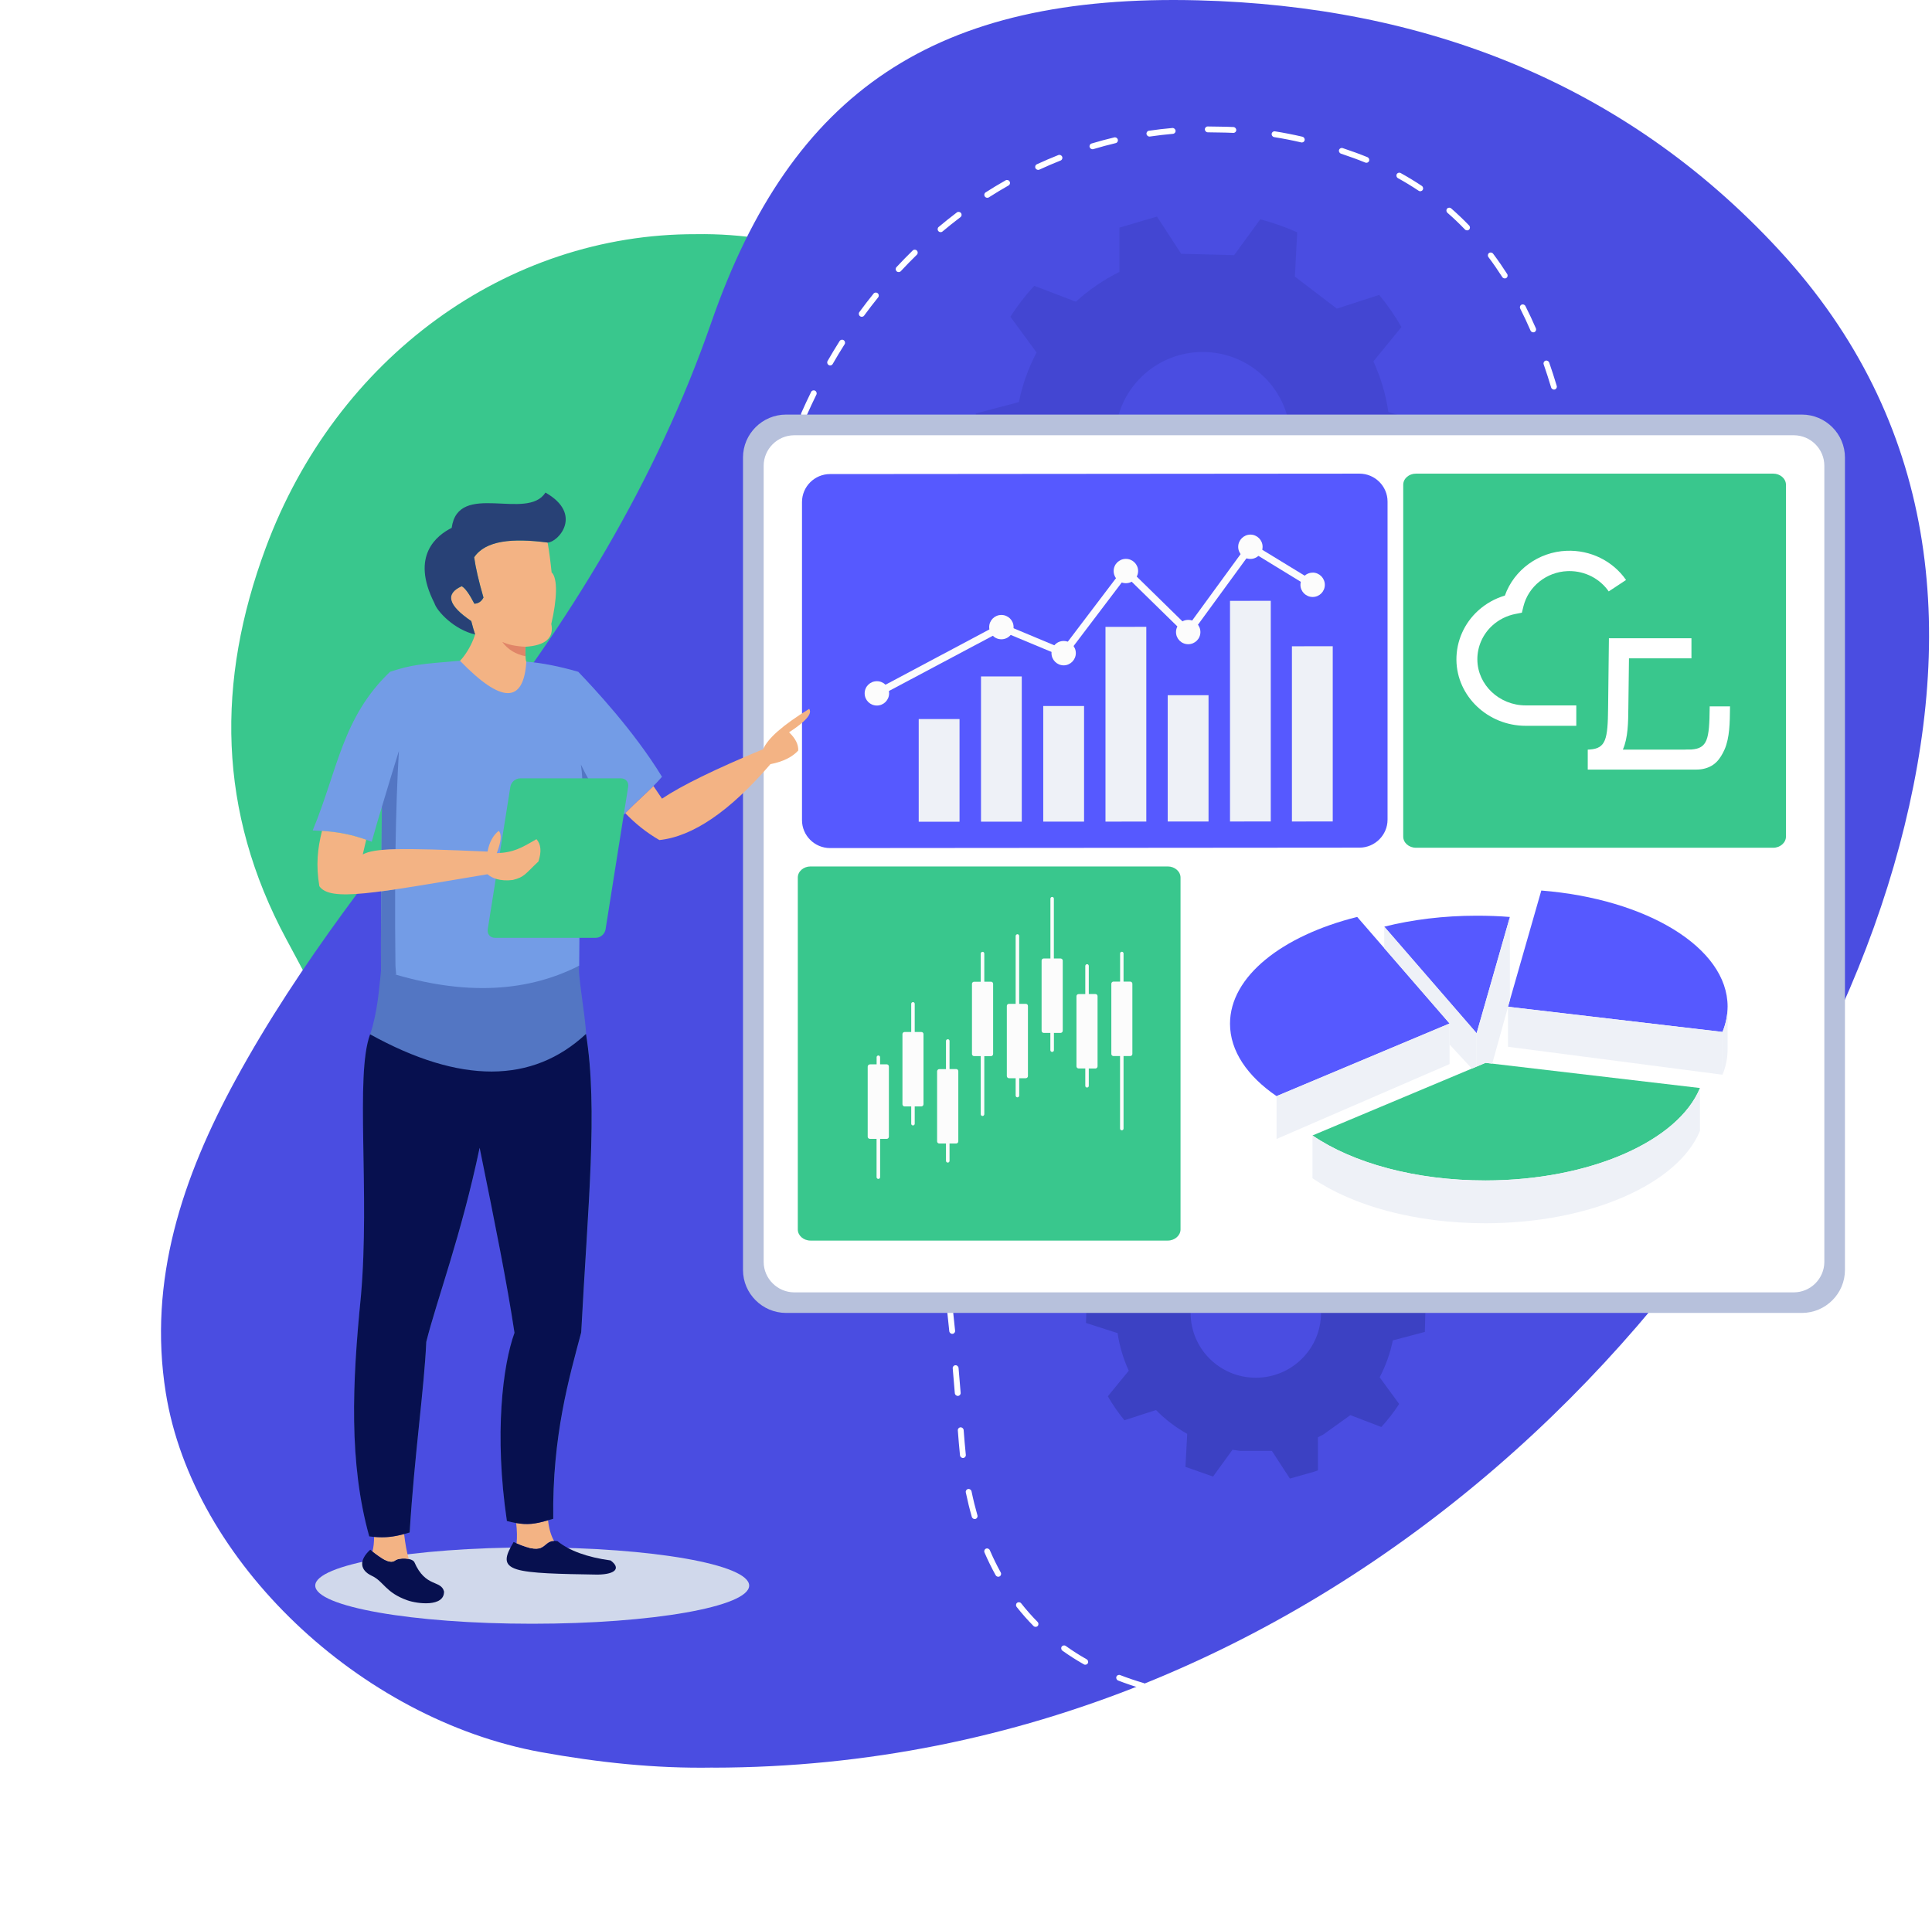 <svg xmlns="http://www.w3.org/2000/svg" width="330" height="328" viewBox="0 0 330 328" fill="none"><g filter="url(#filter0_f_13_249)"><path d="M118.896 40.009C86.517 39.913 57.418 61.146 45.375 93.637C36.932 116.416 37.143 138.596 48.928 160.499C58.944 179.11 68.702 197.969 71.962 219.115C73.458 228.817 74.237 238.634 75.088 248.416C77.094 271.539 90.545 284.934 114.12 287.479C128.52 289.031 142.42 287.071 155.85 282.172C173.989 275.555 191.009 266.741 206.471 255.301C231.403 236.855 237.082 220.33 229.18 190.646C225.369 176.318 219.102 163.139 210.164 151.165C205.445 144.845 200.829 138.45 196.172 132.09C186.161 118.412 181.695 102.617 177.795 86.566C172.947 66.624 163.365 50.31 141.909 43.527C134.425 41.173 126.777 39.878 118.896 40.009Z" fill="#39C78D"></path></g><path d="M121.807 301.98C111.924 302.161 102.155 301.103 92.446 299.348C61.533 293.757 32.92 266.73 28.32 237.962C25.237 218.689 31.202 201.044 40.289 184.39C51.175 164.427 65.351 146.722 79.38 128.976C97.187 106.462 112.071 82.234 121.5 55.08C135.207 15.591 159.788 -1.09 204.649 0.055C243.018 1.033 277.334 13.997 303.84 42.678C331.029 72.089 334.258 107.735 324.422 144.545C304.823 217.885 227.759 301.886 121.807 301.993V301.98Z" fill="#4A4DE1"></path><path fill-rule="evenodd" clip-rule="evenodd" d="M214.498 235.375C208.347 235.375 203.364 230.417 203.364 224.303C203.364 218.189 208.347 213.231 214.498 213.231C220.648 213.231 225.64 218.185 225.64 224.303C225.64 230.421 220.648 235.375 214.498 235.375ZM197.447 240.893C199.018 242.487 200.809 243.862 202.785 244.968L202.485 250.602L207.193 252.259L210.514 247.686L211.806 247.868H217.244L220.323 252.602L224.536 251.409L224.678 251.356L225.115 251.194L225.107 245.557L226.049 245.068L230.653 241.767L231.157 241.957L235.941 243.792C237.066 242.57 238.087 241.257 238.987 239.857L235.654 235.305C236.679 233.35 237.45 231.229 237.904 228.996L243.375 227.551L243.5 222.588L238.112 220.853C237.783 218.591 237.129 216.441 236.208 214.428L239.775 210.058C238.954 208.617 238.004 207.242 236.945 205.966L231.557 207.714L226.22 203.638L226.52 198.009C225.02 197.33 223.449 196.775 221.811 196.352L218.49 200.913L211.76 200.739L208.677 196L203.893 197.408V203.046C201.872 204.048 200.009 205.328 198.355 206.832L196.938 206.289L193.063 204.81C191.938 206.028 190.925 207.345 190.025 208.741L193.359 213.293C192.334 215.244 191.563 217.365 191.109 219.602L185.633 221.056L185.5 226.022L190.896 227.758C191.225 230.011 191.88 232.165 192.801 234.178L189.225 238.548C190.054 239.994 191.005 241.361 192.063 242.641L197.451 240.893H197.447Z" fill="#07104F" fill-opacity="0.2"></path><path fill-rule="evenodd" clip-rule="evenodd" d="M228.267 210.675C228.129 210.675 227.992 210.622 227.875 210.52C226.024 208.759 223.886 207.424 221.514 206.55C221.224 206.443 221.066 206.113 221.171 205.814C221.276 205.516 221.603 205.361 221.901 205.467C224.418 206.394 226.693 207.812 228.65 209.682C228.876 209.895 228.884 210.262 228.674 210.491C228.561 210.614 228.416 210.671 228.258 210.671L228.267 210.675Z" fill="white"></path><path fill-rule="evenodd" clip-rule="evenodd" d="M205.435 89.869C197.177 89.869 190.486 83.212 190.486 75.003C190.486 66.794 197.177 60.136 205.435 60.136C213.694 60.136 220.396 66.788 220.396 75.003C220.396 83.217 213.694 89.869 205.435 89.869ZM182.541 97.277C184.65 99.418 187.056 101.265 189.708 102.75L189.305 110.314L195.627 112.538L200.087 106.398L201.821 106.643H209.123L213.257 113L218.914 111.398L219.104 111.326L219.691 111.109L219.68 103.54L220.945 102.883L227.127 98.451L227.804 98.707L234.227 101.17C235.738 99.53 237.109 97.767 238.317 95.887L233.841 89.775C235.218 87.149 236.253 84.302 236.862 81.304L244.209 79.363L244.377 72.7L237.142 70.37C236.7 67.333 235.822 64.447 234.585 61.744L239.375 55.876C238.272 53.941 236.997 52.094 235.576 50.381L228.341 52.728L221.174 47.256L221.577 39.697C219.563 38.785 217.453 38.04 215.255 37.473L210.795 43.596L201.76 43.362L197.619 37L191.196 38.891V46.46C188.483 47.806 185.982 49.525 183.761 51.544L181.858 50.815L176.655 48.83C175.144 50.465 173.785 52.233 172.576 54.108L177.052 60.22C175.676 62.839 174.641 65.687 174.031 68.69L166.679 70.642L166.5 77.311L173.746 79.641C174.188 82.667 175.066 85.559 176.302 88.262L171.502 94.129C172.615 96.07 173.891 97.906 175.312 99.624L182.546 97.277H182.541Z" fill="#07104F" fill-opacity="0.1"></path><path d="M321.735 205.759C321.848 207.097 321.926 208.406 321.966 209.689C321.975 209.965 322.206 210.188 322.482 210.187C322.758 210.186 322.975 209.96 322.966 209.684C322.925 208.383 322.847 207.055 322.732 205.701C322.708 205.425 322.466 205.215 322.191 205.231C321.916 205.247 321.712 205.483 321.735 205.759ZM321.489 219.478C321.451 219.75 321.642 220.008 321.916 220.053C322.189 220.098 322.441 219.914 322.479 219.641C322.659 218.345 322.793 217.023 322.879 215.675C322.897 215.4 322.687 215.157 322.412 215.132C322.136 215.108 321.899 215.31 321.881 215.585C321.797 216.91 321.666 218.207 321.489 219.478ZM320.371 195.966C320.62 197.292 320.841 198.592 321.033 199.866C321.075 200.14 321.329 200.334 321.602 200.3C321.875 200.266 322.063 200.016 322.022 199.742C321.828 198.455 321.604 197.143 321.353 195.806C321.302 195.534 321.041 195.349 320.77 195.392C320.499 195.437 320.32 195.693 320.371 195.966ZM319.155 228.917C319.061 229.174 319.195 229.463 319.455 229.564C319.714 229.666 320.001 229.54 320.095 229.283C320.55 228.041 320.95 226.779 321.296 225.493C321.367 225.229 321.209 224.951 320.942 224.873C320.676 224.794 320.402 224.945 320.33 225.21C319.992 226.467 319.6 227.702 319.155 228.917ZM318.216 186.365C318.374 186.974 318.527 187.585 318.678 188.197C318.838 188.851 318.994 189.498 319.143 190.14C319.206 190.411 319.475 190.585 319.744 190.529C320.012 190.473 320.179 190.209 320.116 189.939C319.966 189.292 319.81 188.641 319.648 187.983C319.497 187.366 319.341 186.751 319.182 186.138C319.112 185.87 318.84 185.703 318.573 185.766C318.306 185.828 318.146 186.096 318.216 186.365ZM314.862 237.593C314.717 237.824 314.789 238.134 315.024 238.286C315.258 238.438 315.566 238.374 315.712 238.143C316.424 237.015 317.083 235.873 317.688 234.717C317.814 234.475 317.718 234.171 317.473 234.038C317.228 233.905 316.926 233.993 316.799 234.235C316.207 235.368 315.562 236.486 314.862 237.593ZM315.85 176.683C315.589 176.764 315.448 177.045 315.536 177.309C315.934 178.502 316.316 179.703 316.682 180.911C316.763 181.177 317.043 181.333 317.307 181.259C317.571 181.185 317.719 180.91 317.638 180.644C317.269 179.427 316.885 178.217 316.484 177.015C316.396 176.751 316.112 176.602 315.85 176.683ZM312.497 167.801C312.243 167.901 312.123 168.191 312.23 168.448C312.712 169.613 313.179 170.785 313.629 171.965C313.728 172.225 314.016 172.361 314.274 172.269C314.531 172.177 314.66 171.891 314.561 171.63C314.108 170.441 313.638 169.26 313.151 168.086C313.044 167.829 312.752 167.701 312.497 167.801ZM308.986 245.291C308.804 245.494 308.824 245.811 309.032 245.999C309.239 246.186 309.555 246.174 309.737 245.971C310.632 244.976 311.479 243.974 312.279 242.966C312.449 242.752 312.409 242.437 312.192 242.261C311.974 242.086 311.659 242.117 311.49 242.331C310.702 243.323 309.868 244.309 308.986 245.291ZM308.508 159.171C308.262 159.29 308.165 159.588 308.29 159.837C308.857 160.966 309.408 162.104 309.941 163.248C310.059 163.501 310.358 163.616 310.607 163.504C310.857 163.393 310.963 163.098 310.845 162.845C310.307 161.691 309.753 160.545 309.181 159.407C309.056 159.158 308.754 159.052 308.508 159.171ZM303.892 150.847C303.656 150.984 303.581 151.29 303.725 151.53C304.375 152.617 305.008 153.711 305.625 154.813C305.761 155.057 306.066 155.15 306.306 155.02C306.546 154.89 306.63 154.587 306.494 154.343C305.873 153.232 305.234 152.129 304.579 151.033C304.436 150.793 304.128 150.71 303.892 150.847ZM302.055 252.098C301.85 252.278 301.834 252.593 302.019 252.803C302.205 253.012 302.521 253.037 302.725 252.857C303.73 251.973 304.696 251.088 305.623 250.203C305.819 250.014 305.823 249.698 305.629 249.496C305.436 249.294 305.119 249.283 304.922 249.471C304.006 250.347 303.05 251.222 302.055 252.098ZM298.344 142.348C298.117 142.498 298.06 142.808 298.216 143.039C298.689 143.738 299.163 144.436 299.637 145.133C299.994 145.657 300.347 146.182 300.695 146.71C300.849 146.943 301.16 147.013 301.389 146.865C301.618 146.717 301.678 146.408 301.524 146.174C301.174 145.643 300.819 145.113 300.459 144.586L300.459 144.585C299.985 143.888 299.511 143.192 299.039 142.494C298.882 142.263 298.571 142.197 298.344 142.348ZM294.489 258.212C294.271 258.376 294.233 258.688 294.402 258.91C294.572 259.133 294.885 259.181 295.103 259.017C295.619 258.628 296.135 258.236 296.648 257.841C297.175 257.436 297.693 257.03 298.202 256.626C298.416 256.457 298.447 256.143 298.273 255.925C298.098 255.706 297.782 255.666 297.569 255.836C297.063 256.237 296.548 256.639 296.025 257.042C295.515 257.435 295.003 257.825 294.489 258.212ZM291.31 131.841C291.082 131.99 291.022 132.299 291.177 132.532C292.111 133.935 293.046 135.338 293.983 136.74C294.138 136.972 294.449 137.04 294.677 136.891C294.905 136.742 294.964 136.432 294.809 136.2C293.873 134.799 292.938 133.396 292.004 131.993C291.85 131.76 291.539 131.692 291.31 131.841ZM286.622 263.807C286.395 263.959 286.34 264.269 286.498 264.5C286.656 264.73 286.967 264.794 287.194 264.642C288.267 263.922 289.333 263.188 290.394 262.442C290.617 262.286 290.666 261.974 290.503 261.747C290.34 261.52 290.028 261.462 289.805 261.619C288.75 262.36 287.689 263.09 286.622 263.807ZM284.545 121.618C284.313 121.762 284.246 122.069 284.395 122.305C284.778 122.911 285.17 123.514 285.57 124.114C286.038 124.814 286.506 125.516 286.974 126.217C287.129 126.45 287.44 126.518 287.668 126.369C287.896 126.22 287.956 125.91 287.801 125.677C287.333 124.975 286.865 124.274 286.397 123.573C286.002 122.981 285.615 122.385 285.236 121.786C285.087 121.55 284.777 121.475 284.545 121.618ZM278.461 268.975C278.227 269.115 278.156 269.421 278.301 269.659C278.447 269.897 278.756 269.977 278.99 269.838C280.101 269.174 281.206 268.499 282.305 267.812C282.536 267.667 282.601 267.358 282.45 267.123C282.299 266.888 281.99 266.815 281.759 266.959C280.666 267.643 279.567 268.315 278.461 268.975ZM279.426 112.221C279.178 112.336 279.075 112.633 279.195 112.884C279.815 114.174 280.464 115.454 281.143 116.721C281.275 116.967 281.579 117.065 281.821 116.939C282.064 116.814 282.153 116.513 282.022 116.267C281.35 115.013 280.708 113.747 280.095 112.47C279.974 112.218 279.674 112.107 279.426 112.221ZM275.323 102.357C275.064 102.447 274.933 102.731 275.029 102.993C275.524 104.334 276.041 105.668 276.583 106.992C276.689 107.25 276.98 107.379 277.235 107.28C277.49 107.181 277.612 106.892 277.507 106.634C276.97 105.321 276.456 103.999 275.965 102.668C275.869 102.407 275.581 102.268 275.323 102.357ZM270.036 273.712C269.794 273.84 269.707 274.142 269.841 274.387C269.975 274.632 270.28 274.727 270.521 274.599C271.666 273.994 272.805 273.376 273.939 272.747C274.177 272.614 274.258 272.311 274.119 272.068C273.98 271.826 273.674 271.737 273.436 271.869C272.308 272.495 271.175 273.11 270.036 273.712ZM271.696 92.819C272.096 94.189 272.511 95.555 272.944 96.913C273.028 97.178 273.311 97.329 273.573 97.252C273.836 97.174 273.98 96.897 273.896 96.632C273.465 95.282 273.053 93.925 272.656 92.562C272.578 92.296 272.3 92.137 272.035 92.208C271.77 92.279 271.619 92.552 271.696 92.819ZM268.957 82.497C269.294 83.881 269.64 85.261 269.998 86.637C270.067 86.906 270.341 87.073 270.608 87.011C270.875 86.948 271.035 86.679 270.965 86.41C270.609 85.039 270.264 83.663 269.928 82.284C269.862 82.014 269.592 81.843 269.324 81.901C269.056 81.96 268.891 82.227 268.957 82.497ZM266.555 72.176C266.716 72.843 266.873 73.514 267.024 74.189C267.18 74.882 267.336 75.575 267.494 76.268C267.555 76.538 267.824 76.714 268.093 76.659C268.362 76.605 268.53 76.341 268.469 76.071C268.311 75.38 268.155 74.687 267.999 73.995C267.847 73.315 267.689 72.638 267.527 71.966C267.462 71.696 267.192 71.523 266.923 71.582C266.655 71.639 266.49 71.906 266.555 72.176ZM263.978 61.622C263.718 61.707 263.581 61.988 263.673 62.251C264.121 63.542 264.543 64.855 264.943 66.187C265.023 66.453 265.302 66.61 265.567 66.537C265.83 66.465 265.98 66.19 265.9 65.923C265.497 64.578 265.069 63.251 264.616 61.945C264.524 61.682 264.239 61.538 263.978 61.622ZM261.373 278.017C261.125 278.132 261.023 278.429 261.145 278.68C261.267 278.931 261.567 279.041 261.814 278.926C262.989 278.378 264.159 277.818 265.323 277.247C265.569 277.127 265.665 276.827 265.538 276.579C265.411 276.33 265.11 276.226 264.865 276.346C263.706 276.914 262.542 277.471 261.373 278.017ZM259.882 52.055C259.637 52.175 259.54 52.473 259.666 52.722C260.284 53.943 260.869 55.193 261.423 56.468C261.535 56.724 261.829 56.846 262.081 56.742C262.334 56.637 262.449 56.346 262.338 56.09C261.776 54.797 261.183 53.529 260.556 52.289C260.43 52.04 260.128 51.935 259.882 52.055ZM254.333 43.231C254.114 43.394 254.073 43.706 254.24 43.93C255.066 45.029 255.851 46.163 256.597 47.33C256.748 47.565 257.057 47.639 257.288 47.495C257.519 47.35 257.585 47.043 257.435 46.807C256.675 45.62 255.876 44.464 255.034 43.343C254.866 43.119 254.552 43.069 254.333 43.231ZM252.5 281.893C252.247 281.997 252.131 282.289 252.241 282.545C252.351 282.801 252.646 282.924 252.899 282.821C254.101 282.33 255.298 281.828 256.489 281.314C256.74 281.206 256.85 280.912 256.735 280.658C256.62 280.404 256.324 280.286 256.073 280.394C254.887 280.905 253.696 281.405 252.5 281.893ZM247.174 35.646C246.995 35.852 247.022 36.169 247.232 36.353C248.276 37.265 249.272 38.216 250.224 39.205C250.418 39.406 250.735 39.416 250.931 39.228C251.127 39.039 251.129 38.722 250.935 38.521C249.963 37.511 248.944 36.539 247.877 35.607C247.667 35.423 247.352 35.44 247.174 35.646ZM243.28 285.396C243.022 285.484 242.889 285.768 242.984 286.029C243.079 286.291 243.367 286.432 243.626 286.343C244.297 286.114 244.967 285.877 245.635 285.632C246.245 285.409 246.854 285.183 247.462 284.954C247.717 284.858 247.841 284.57 247.738 284.311C247.635 284.053 247.344 283.921 247.088 284.018C246.483 284.245 245.877 284.47 245.27 284.692C244.608 284.934 243.945 285.169 243.28 285.396ZM238.574 29.759C238.446 30 238.54 30.305 238.784 30.44C240.007 31.116 241.183 31.833 242.312 32.587C242.544 32.742 242.854 32.682 243.003 32.454C243.152 32.225 243.084 31.913 242.852 31.758C241.698 30.988 240.498 30.257 239.25 29.567C239.005 29.432 238.703 29.518 238.574 29.759ZM232.746 288.823C232.811 289.093 233.081 289.265 233.349 289.207C234.739 288.907 236.124 288.573 237.503 288.205C237.768 288.134 237.919 287.861 237.842 287.594C237.764 287.327 237.487 287.167 237.222 287.237C235.857 287.601 234.488 287.932 233.114 288.229C232.846 288.287 232.681 288.553 232.746 288.823ZM228.719 25.617C228.638 25.879 228.787 26.163 229.051 26.251C229.795 26.499 230.538 26.758 231.279 27.029L232.248 27.395C232.569 27.519 232.886 27.645 233.201 27.774C233.459 27.879 233.748 27.757 233.846 27.502C233.945 27.247 233.816 26.955 233.558 26.849C233.238 26.718 232.914 26.589 232.588 26.462L231.6 26.09C230.85 25.816 230.098 25.554 229.344 25.303C229.08 25.215 228.8 25.355 228.719 25.617ZM222.216 290.361C222.247 290.636 222.495 290.84 222.769 290.816C224.194 290.69 225.615 290.528 227.029 290.331C227.302 290.293 227.486 290.04 227.44 289.767C227.395 289.493 227.138 289.302 226.865 289.34C225.467 289.535 224.063 289.695 222.655 289.819C222.381 289.843 222.184 290.086 222.216 290.361ZM217.212 22.853C217.175 23.126 217.368 23.383 217.641 23.426C219.186 23.673 220.722 23.975 222.252 24.328C222.522 24.391 222.787 24.224 222.842 23.955C222.898 23.686 222.723 23.417 222.453 23.354C220.901 22.995 219.341 22.689 217.773 22.439C217.499 22.395 217.248 22.581 217.212 22.853ZM211.54 290.549C211.536 290.825 211.757 291.059 212.033 291.07C213.472 291.128 214.906 291.149 216.335 291.134C216.611 291.131 216.826 290.904 216.815 290.628C216.805 290.352 216.574 290.131 216.298 290.134C214.886 290.149 213.468 290.128 212.046 290.07C211.771 290.059 211.544 290.273 211.54 290.549ZM205.8 22.106C205.807 22.382 206.036 22.606 206.312 22.606C206.975 22.606 207.64 22.617 208.306 22.637L208.316 22.637C209.097 22.644 209.877 22.665 210.653 22.702C210.929 22.715 211.157 22.502 211.163 22.226C211.169 21.951 210.95 21.716 210.674 21.703C209.885 21.665 209.093 21.643 208.299 21.636C207.626 21.616 206.955 21.607 206.286 21.606C206.01 21.606 205.792 21.83 205.8 22.106ZM200.915 289.365C200.874 289.637 201.062 289.897 201.335 289.945C202.031 290.068 202.735 290.18 203.449 290.282L204.52 290.428C204.877 290.475 205.234 290.518 205.59 290.56C205.864 290.592 206.108 290.396 206.133 290.122C206.157 289.847 205.954 289.599 205.68 289.567C204.976 289.484 204.27 289.392 203.564 289.291C202.861 289.191 202.167 289.08 201.483 288.96C201.21 288.912 200.956 289.093 200.915 289.365ZM195.834 22.904C195.882 23.177 196.14 23.366 196.412 23.326C197.718 23.134 199.032 22.98 200.353 22.864C200.627 22.84 200.825 22.598 200.794 22.323C200.762 22.048 200.514 21.844 200.24 21.868C198.899 21.985 197.565 22.142 196.241 22.337C195.969 22.377 195.787 22.631 195.834 22.904ZM190.69 286.461C190.596 286.718 190.731 287.008 190.99 287.109C192.305 287.619 193.664 288.08 195.068 288.491C195.335 288.569 195.609 288.417 195.68 288.153C195.751 287.888 195.592 287.609 195.326 287.531C193.949 287.128 192.617 286.676 191.33 286.177C191.071 286.077 190.784 286.204 190.69 286.461ZM186.445 24.518C186.183 24.597 186.039 24.875 186.125 25.14C186.211 25.405 186.493 25.555 186.756 25.476C188.018 25.097 189.292 24.755 190.576 24.449C190.842 24.386 191.001 24.116 190.931 23.847C190.86 23.578 190.587 23.412 190.32 23.476C189.017 23.786 187.726 24.133 186.445 24.518ZM181.349 281.313C181.193 281.536 181.249 281.849 181.476 282.011C182.64 282.846 183.859 283.623 185.13 284.343C185.373 284.48 185.676 284.397 185.807 284.158C185.938 283.919 185.848 283.613 185.605 283.475C184.364 282.773 183.177 282.016 182.044 281.203C181.817 281.04 181.506 281.09 181.349 281.313ZM177.094 28.069C176.846 28.184 176.744 28.481 176.866 28.732C176.987 28.983 177.286 29.094 177.534 28.98C178.729 28.426 179.938 27.907 181.16 27.423C181.414 27.322 181.533 27.032 181.425 26.775C181.318 26.517 181.025 26.391 180.77 26.492C179.532 26.983 178.306 27.509 177.094 28.069ZM173.728 273.831C173.513 273.999 173.478 274.313 173.651 274.532C174.55 275.676 175.509 276.761 176.525 277.789C176.722 277.987 177.038 277.993 177.232 277.802C177.425 277.61 177.422 277.293 177.226 277.094C176.238 276.095 175.306 275.039 174.431 273.926C174.258 273.706 173.943 273.664 173.728 273.831ZM168.347 32.871C168.117 33.019 168.055 33.327 168.208 33.561C168.362 33.795 168.672 33.865 168.902 33.718C170.011 33.008 171.136 32.329 172.275 31.682C172.513 31.548 172.591 31.244 172.45 31.002C172.309 30.761 172.003 30.675 171.766 30.809C170.611 31.464 169.471 32.152 168.347 32.871ZM168.414 264.576C168.162 264.68 168.046 264.973 168.157 265.229C168.738 266.573 169.373 267.868 170.061 269.111C170.197 269.356 170.501 269.449 170.742 269.32C170.982 269.191 171.068 268.889 170.933 268.644C170.261 267.431 169.641 266.166 169.072 264.852C168.962 264.596 168.667 264.473 168.414 264.576ZM164.967 254.972C165.264 256.402 165.606 257.792 165.992 259.142C166.069 259.409 166.346 259.57 166.611 259.5C166.876 259.43 167.03 259.157 166.953 258.89C166.574 257.566 166.237 256.2 165.946 254.794C165.889 254.522 165.624 254.341 165.354 254.39C165.084 254.44 164.911 254.7 164.967 254.972ZM163.774 246.5C163.831 247.217 163.898 247.927 163.975 248.628C164.005 248.903 164.252 249.108 164.526 249.085C164.801 249.062 164.998 248.82 164.968 248.545C164.893 247.854 164.827 247.154 164.77 246.446C164.713 245.739 164.656 245.032 164.599 244.324C164.577 244.048 164.337 243.836 164.062 243.851C163.786 243.866 163.582 244.102 163.604 244.378C163.66 245.085 163.717 245.792 163.774 246.5ZM160.328 38.778C160.119 38.953 160.096 39.268 160.277 39.482C160.458 39.695 160.774 39.727 160.983 39.551C161.99 38.704 163.016 37.885 164.058 37.096C164.275 36.931 164.313 36.618 164.143 36.396C163.972 36.175 163.658 36.128 163.441 36.292C162.386 37.091 161.348 37.92 160.328 38.778ZM163.09 238.013C163.113 238.288 163.354 238.499 163.629 238.484C163.904 238.469 164.108 238.233 164.086 237.957C163.97 236.542 163.851 235.126 163.728 233.711C163.704 233.436 163.462 233.225 163.187 233.242C162.912 233.258 162.708 233.496 162.732 233.772C162.855 235.185 162.974 236.599 163.09 238.013ZM161.698 223.185C161.855 224.594 162.002 226.004 162.142 227.416C162.17 227.692 162.415 227.899 162.69 227.879C162.964 227.859 163.164 227.618 163.137 227.343C162.996 225.928 162.849 224.514 162.692 223.101C162.661 222.825 162.414 222.62 162.139 222.644C161.865 222.667 161.668 222.909 161.698 223.185ZM160.346 212.825C160.447 213.462 160.544 214.101 160.635 214.741C160.735 215.443 160.833 216.146 160.927 216.849C160.964 217.124 161.215 217.323 161.488 217.293C161.762 217.264 161.954 217.017 161.917 216.742C161.822 216.036 161.725 215.331 161.625 214.626C161.533 213.98 161.435 213.336 161.333 212.693C161.289 212.42 161.033 212.227 160.761 212.263C160.488 212.299 160.302 212.551 160.346 212.825ZM158.449 203.313C158.749 204.57 159.032 205.833 159.296 207.103C159.352 207.375 159.617 207.555 159.887 207.505C160.157 207.456 160.33 207.196 160.274 206.924C160.008 205.644 159.724 204.372 159.422 203.105C159.357 202.835 159.088 202.663 158.819 202.72C158.551 202.777 158.385 203.043 158.449 203.313ZM156.2 193.322C155.937 193.398 155.79 193.675 155.872 193.94C156.256 195.178 156.625 196.422 156.978 197.671C157.054 197.939 157.331 198.1 157.596 198.031C157.861 197.963 158.015 197.69 157.94 197.422C157.584 196.165 157.212 194.913 156.826 193.667C156.743 193.401 156.463 193.247 156.2 193.322ZM153.12 45.642C152.935 45.842 152.95 46.159 153.154 46.35C153.359 46.541 153.675 46.533 153.86 46.334C154.757 45.369 155.674 44.429 156.608 43.517C156.803 43.326 156.803 43.01 156.607 42.81C156.412 42.609 156.095 42.601 155.9 42.792C154.955 43.715 154.028 44.666 153.12 45.642ZM153.013 184.087C152.754 184.177 152.624 184.463 152.721 184.724C153.174 185.941 153.615 187.164 154.043 188.391C154.134 188.654 154.42 188.798 154.68 188.713C154.94 188.629 155.077 188.347 154.986 188.084C154.555 186.85 154.112 185.62 153.656 184.396C153.559 184.135 153.271 183.997 153.013 184.087ZM149.374 175.009C149.121 175.111 149.003 175.402 149.112 175.659C149.618 176.858 150.115 178.061 150.602 179.268C150.707 179.526 150.999 179.656 151.255 179.559C151.51 179.461 151.632 179.173 151.528 178.914C151.039 177.703 150.539 176.495 150.03 175.291C149.922 175.034 149.628 174.908 149.374 175.009ZM146.783 53.321C146.623 53.541 146.675 53.855 146.899 54.022C147.123 54.188 147.435 54.146 147.596 53.926C148.376 52.861 149.176 51.819 149.996 50.801C150.167 50.589 150.13 50.274 149.913 50.097C149.697 49.92 149.382 49.949 149.211 50.161C148.382 51.191 147.572 52.244 146.783 53.321ZM145.4 166.067C145.15 166.177 145.043 166.471 145.159 166.724C145.704 167.908 146.242 169.095 146.774 170.285C146.888 170.539 147.183 170.658 147.435 170.551C147.686 170.444 147.798 170.152 147.685 169.897C147.151 168.704 146.611 167.513 146.065 166.326C145.948 166.072 145.65 165.957 145.4 166.067ZM141.357 61.676C141.221 61.912 141.306 62.219 141.546 62.361C141.786 62.504 142.092 62.428 142.227 62.191C142.886 61.044 143.566 59.917 144.266 58.812C144.412 58.581 144.34 58.271 144.106 58.119C143.871 57.967 143.564 58.03 143.417 58.261C142.71 59.378 142.022 60.516 141.357 61.676ZM141.201 157.221C140.954 157.336 140.852 157.633 140.973 157.884C141.542 159.058 142.108 160.234 142.669 161.412C142.789 161.663 143.087 161.775 143.335 161.662C143.584 161.549 143.689 161.253 143.569 161.001C143.007 159.821 142.441 158.643 141.871 157.468C141.75 157.217 141.449 157.106 141.201 157.221ZM136.859 70.578C136.749 70.828 136.864 71.126 137.117 71.243C137.37 71.36 137.665 71.252 137.775 71.002C138.31 69.789 138.867 68.595 139.445 67.42C139.566 67.174 139.462 66.872 139.214 66.745C138.966 66.618 138.667 66.713 138.546 66.958C137.962 68.146 137.4 69.353 136.859 70.578ZM136.831 148.241C136.582 148.352 136.475 148.648 136.593 148.9C136.897 149.55 137.209 150.201 137.53 150.851C137.819 151.436 138.108 152.022 138.396 152.607C138.519 152.858 138.819 152.966 139.066 152.85C139.313 152.733 139.413 152.435 139.29 152.185C139.002 151.599 138.713 151.013 138.424 150.428C138.107 149.784 137.797 149.14 137.497 148.497C137.379 148.244 137.08 148.129 136.831 148.241ZM133.253 80.03C133.168 80.29 133.312 80.577 133.574 80.669C133.837 80.761 134.119 80.625 134.204 80.365C134.422 79.701 134.647 79.036 134.878 78.371C135.095 77.744 135.319 77.122 135.548 76.503C135.643 76.246 135.51 75.956 135.25 75.854C134.991 75.752 134.704 75.877 134.609 76.133C134.378 76.758 134.152 77.387 133.933 78.02C133.7 78.69 133.473 79.36 133.253 80.03ZM132.883 138.254C132.622 138.336 132.482 138.616 132.571 138.88C133.026 140.233 133.516 141.586 134.042 142.939C134.143 143.198 134.433 143.333 134.69 143.239C134.947 143.145 135.073 142.858 134.972 142.598C134.452 141.26 133.967 139.922 133.517 138.584C133.428 138.32 133.145 138.173 132.883 138.254ZM130.41 90.26C130.35 90.528 130.519 90.8 130.788 90.868C131.057 90.935 131.325 90.773 131.386 90.506C131.694 89.144 132.032 87.781 132.398 86.416C132.469 86.151 132.31 85.873 132.044 85.795C131.777 85.716 131.504 85.868 131.432 86.133C131.063 87.509 130.722 88.885 130.41 90.26ZM129.757 128.481C130.045 129.88 130.369 131.28 130.73 132.679C130.799 132.948 131.072 133.115 131.339 133.053C131.606 132.991 131.766 132.722 131.697 132.453C131.341 131.071 131.021 129.688 130.736 128.305C130.681 128.033 130.416 127.852 130.146 127.9C129.876 127.949 129.702 128.209 129.757 128.481ZM128.609 100.753C128.578 101.026 128.774 101.279 129.048 101.318C129.322 101.357 129.57 101.167 129.602 100.894C129.763 99.501 129.956 98.108 130.181 96.713C130.225 96.441 130.04 96.18 129.767 96.129C129.495 96.078 129.238 96.257 129.194 96.528C128.967 97.937 128.772 99.346 128.609 100.753ZM128.257 117.844C128.367 119.269 128.514 120.693 128.696 122.117C128.731 122.391 128.982 122.591 129.256 122.563C129.529 122.535 129.723 122.29 129.688 122.015C129.508 120.608 129.363 119.201 129.254 117.793C129.232 117.518 128.992 117.305 128.717 117.319C128.442 117.333 128.236 117.568 128.257 117.844ZM128 111.418C128.001 111.694 128.226 111.924 128.502 111.931C128.778 111.937 129.001 111.718 129 111.442C128.996 110.033 129.026 108.623 129.091 107.212C129.103 106.937 128.89 106.697 128.614 106.677C128.338 106.657 128.105 106.864 128.092 107.139C128.027 108.566 127.996 109.993 128 111.418Z" fill="white"></path><path fill-rule="evenodd" clip-rule="evenodd" d="M126.91 216.979V78.156C126.91 74.127 130.214 70.83 134.263 70.83H307.788C311.828 70.83 315.132 74.136 315.132 78.165V216.97C315.132 220.999 311.828 224.305 307.788 224.305H134.272C130.223 224.305 126.91 221.008 126.91 216.97H126.919L126.91 216.979Z" fill="#B7C1DC"></path><path fill-rule="evenodd" clip-rule="evenodd" d="M130.441 215.584V79.569C130.441 76.717 132.792 74.362 135.67 74.362H306.389C309.267 74.362 311.609 76.708 311.609 79.569V215.584C311.609 218.437 309.267 220.791 306.389 220.791H135.67C132.81 220.791 130.441 218.446 130.441 215.584Z" fill="white"></path><path fill-rule="evenodd" clip-rule="evenodd" d="M141.78 80.991L232.21 80.918C234.843 80.918 237.004 83.065 237.004 85.691V140.033C237.004 142.66 234.843 144.815 232.21 144.815L141.78 144.887C139.138 144.887 136.987 142.741 136.987 140.115V85.772C136.987 83.137 139.138 80.991 141.78 80.991Z" fill="#5659FF"></path><path fill-rule="evenodd" clip-rule="evenodd" d="M149.488 117.919L171.022 106.455L181.48 110.829L192.247 96.63L202.878 107.044L213.418 92.591L224.539 99.383L223.894 100.442L213.745 94.23L203.032 108.909L192.383 98.486L181.889 112.332L171.076 107.822L150.078 118.988L149.488 117.919Z" fill="#FCFCFC"></path><path d="M163.895 122.846H156.923V140.387H163.895V122.846Z" fill="#EEF1F7"></path><path d="M174.526 115.565H167.563V140.377H174.526V115.565Z" fill="#EEF1F7"></path><path d="M185.166 120.618H178.194V140.368H185.166V120.618Z" fill="#EEF1F7"></path><path fill-rule="evenodd" clip-rule="evenodd" d="M188.824 107.098L195.797 107.089V140.359L188.824 140.368V107.098Z" fill="#EEF1F7"></path><path d="M206.427 118.771H199.455V140.35H206.427V118.771Z" fill="#EEF1F7"></path><path fill-rule="evenodd" clip-rule="evenodd" d="M210.095 102.652L217.058 102.643V140.341L210.095 140.35V102.652Z" fill="#EEF1F7"></path><path fill-rule="evenodd" clip-rule="evenodd" d="M220.671 110.412L227.644 110.403V140.341L220.671 140.35V110.412Z" fill="#EEF1F7"></path><path fill-rule="evenodd" clip-rule="evenodd" d="M149.787 116.38C150.94 116.38 151.866 117.313 151.866 118.454C151.866 119.595 150.94 120.537 149.778 120.537C148.616 120.537 147.69 119.613 147.69 118.454C147.69 117.295 148.625 116.38 149.778 116.38H149.787Z" fill="#FCFCFC"></path><path fill-rule="evenodd" clip-rule="evenodd" d="M171.04 105.061C172.193 105.061 173.128 105.984 173.128 107.134C173.128 108.284 172.193 109.217 171.04 109.217C169.887 109.217 168.961 108.284 168.961 107.134C168.961 105.984 169.896 105.061 171.04 105.061Z" fill="#FCFCFC"></path><path fill-rule="evenodd" clip-rule="evenodd" d="M181.68 109.507C182.833 109.507 183.759 110.44 183.759 111.581C183.759 112.722 182.824 113.672 181.68 113.672C180.527 113.663 179.601 112.731 179.601 111.581C179.601 110.431 180.527 109.507 181.68 109.507Z" fill="#FCFCFC"></path><path fill-rule="evenodd" clip-rule="evenodd" d="M192.31 95.48C193.463 95.48 194.398 96.412 194.398 97.553C194.398 98.694 193.463 99.636 192.31 99.636C191.157 99.636 190.222 98.713 190.222 97.553C190.222 96.394 191.157 95.48 192.31 95.48Z" fill="#FCFCFC"></path><path fill-rule="evenodd" clip-rule="evenodd" d="M202.959 105.903C204.112 105.903 205.038 106.835 205.038 107.985C205.038 109.136 204.103 110.059 202.95 110.059C201.797 110.059 200.871 109.127 200.871 107.985C200.871 106.844 201.806 105.903 202.95 105.903H202.959Z" fill="#FCFCFC"></path><path fill-rule="evenodd" clip-rule="evenodd" d="M213.572 91.332C214.725 91.332 215.66 92.274 215.66 93.415C215.66 94.556 214.725 95.489 213.572 95.489C212.419 95.489 211.493 94.565 211.493 93.424C211.493 92.283 212.428 91.341 213.572 91.332Z" fill="#FCFCFC"></path><path fill-rule="evenodd" clip-rule="evenodd" d="M224.212 97.825C225.356 97.825 226.291 98.767 226.291 99.917C226.291 101.067 225.356 101.991 224.212 101.991C223.068 101.991 222.124 101.058 222.124 99.926C222.124 98.794 223.059 97.834 224.212 97.834V97.825Z" fill="#FCFCFC"></path><path fill-rule="evenodd" clip-rule="evenodd" d="M290.366 185.882L253.735 181.58L224.185 193.987C231.048 198.677 241.733 201.684 253.735 201.675C271.674 201.657 286.671 194.901 290.366 185.882Z" fill="#39C78D"></path><path fill-rule="evenodd" clip-rule="evenodd" d="M218.048 187.267L247.598 174.861L231.82 156.65C218.983 159.856 210.095 166.829 210.095 174.897C210.095 179.561 213.064 183.862 218.048 187.267Z" fill="#5659FF"></path><path fill-rule="evenodd" clip-rule="evenodd" d="M257.575 172L294.215 176.301C294.787 174.906 295.087 173.448 295.087 171.963C295.087 161.903 281.279 153.58 263.267 152.141L257.575 172Z" fill="#5659FF"></path><path fill-rule="evenodd" clip-rule="evenodd" d="M252.219 176.518L257.902 156.659C256.05 156.505 254.144 156.442 252.219 156.442C246.582 156.442 241.225 157.112 236.432 158.317L252.219 176.527V176.518Z" fill="#5659FF"></path><path fill-rule="evenodd" clip-rule="evenodd" d="M290.366 185.882C286.662 194.901 271.665 201.657 253.735 201.675C241.733 201.684 231.048 198.677 224.185 193.987V201.294C231.048 205.994 241.733 208.992 253.735 208.983C271.674 208.983 286.671 202.209 290.366 193.199V185.882Z" fill="#EEF1F7"></path><path fill-rule="evenodd" clip-rule="evenodd" d="M294.216 176.301V183.609C294.788 182.223 295.087 180.765 295.087 179.28V171.963C295.087 173.448 294.788 174.906 294.216 176.301Z" fill="#EEF1F7"></path><path fill-rule="evenodd" clip-rule="evenodd" d="M294.215 176.301L257.575 172V178.837L294.215 183.609V176.301Z" fill="#EEF1F7"></path><path fill-rule="evenodd" clip-rule="evenodd" d="M218.048 194.584L247.598 181.789V174.852L218.048 187.267V194.584Z" fill="#EEF1F7"></path><path fill-rule="evenodd" clip-rule="evenodd" d="M254.888 181.716L257.575 172.036V171.999L257.902 170.849V156.65L252.219 176.518V182.223L253.726 181.58L254.888 181.716Z" fill="#EEF1F7"></path><path fill-rule="evenodd" clip-rule="evenodd" d="M252.219 176.518L236.432 158.289V161.975L247.598 174.852V178.447L251.402 182.558L252.219 182.223V176.518Z" fill="#EEF1F7"></path><path fill-rule="evenodd" clip-rule="evenodd" d="M241.852 80.918H302.886C304.066 80.918 305.055 81.77 305.055 82.82V142.931C305.055 143.964 304.066 144.833 302.886 144.833H241.852C240.653 144.833 239.682 143.973 239.682 142.931V82.82C239.682 81.77 240.653 80.918 241.852 80.918Z" fill="#39C78D"></path><path fill-rule="evenodd" clip-rule="evenodd" d="M138.439 148.029H199.473C200.654 148.029 201.643 148.881 201.643 149.931V210.042C201.643 211.074 200.654 211.944 199.473 211.944H138.439C137.241 211.944 136.27 211.084 136.27 210.042V149.931C136.27 148.881 137.241 148.029 138.439 148.029Z" fill="#39C78D"></path><path fill-rule="evenodd" clip-rule="evenodd" d="M155.952 171.203C156.115 171.203 156.242 171.338 156.242 171.501V176.31H157.377C157.586 176.31 157.74 176.473 157.74 176.672V188.653C157.74 188.852 157.577 189.024 157.377 189.024H156.242V191.985C156.242 192.148 156.106 192.275 155.943 192.275C155.779 192.275 155.643 192.139 155.643 191.985V189.024H154.508C154.308 189.024 154.145 188.861 154.145 188.653V176.672C154.145 176.464 154.318 176.31 154.508 176.31H155.643V171.501C155.643 171.338 155.779 171.203 155.943 171.203H155.952ZM161.889 177.542C162.052 177.542 162.188 177.668 162.188 177.84V182.64H163.323C163.532 182.64 163.686 182.812 163.686 183.011V194.983C163.696 195.191 163.514 195.363 163.323 195.363H162.188V198.324C162.188 198.487 162.052 198.623 161.889 198.623C161.716 198.614 161.58 198.478 161.58 198.324V195.363H160.445C160.237 195.363 160.064 195.2 160.064 195.001V183.02C160.073 182.821 160.237 182.649 160.445 182.649H161.58V177.849C161.58 177.677 161.716 177.551 161.889 177.551V177.542ZM167.835 162.609C167.99 162.609 168.126 162.745 168.126 162.908V167.716H169.261C169.469 167.716 169.633 167.879 169.633 168.078V180.059C169.633 180.267 169.469 180.439 169.261 180.439H168.126V190.355C168.126 190.518 167.981 190.663 167.817 190.663C167.654 190.663 167.518 190.518 167.518 190.355V180.43H166.383C166.183 180.43 166.02 180.267 166.02 180.068V168.088C166.02 167.879 166.192 167.725 166.383 167.725H167.518V162.917C167.518 162.754 167.654 162.618 167.817 162.618H167.826L167.835 162.609ZM173.782 159.602C173.945 159.602 174.081 159.747 174.081 159.91V171.501H175.216C175.425 171.501 175.579 171.664 175.579 171.864V183.844C175.579 184.043 175.407 184.206 175.198 184.206H174.09V187.168C174.09 187.34 173.945 187.476 173.773 187.476C173.609 187.466 173.482 187.34 173.482 187.168V184.206H172.347C172.147 184.206 171.975 184.043 171.975 183.844V171.855C171.975 171.655 172.138 171.501 172.347 171.501H173.482V159.91C173.482 159.747 173.618 159.611 173.773 159.611H173.782V159.602ZM179.728 153.236C179.891 153.236 180.009 153.372 180.009 153.544V163.75H181.153C181.362 163.75 181.525 163.922 181.525 164.112V176.093C181.525 176.301 181.353 176.464 181.153 176.464H180.018V179.425C180.018 179.588 179.882 179.715 179.71 179.715C179.546 179.715 179.41 179.579 179.41 179.425V176.464H178.275C178.076 176.464 177.912 176.301 177.912 176.093V164.112C177.912 163.904 178.076 163.75 178.275 163.75H179.419V153.535C179.419 153.372 179.546 153.236 179.71 153.236H179.719H179.728ZM185.674 164.719C185.838 164.719 185.974 164.855 185.974 165.027V169.826H187.109C187.317 169.826 187.472 169.989 187.472 170.188V182.169C187.472 182.377 187.299 182.549 187.109 182.549H185.974V185.51C185.974 185.673 185.838 185.8 185.665 185.8C185.502 185.8 185.375 185.664 185.375 185.51V182.54H184.24C184.04 182.54 183.868 182.377 183.868 182.178V170.197C183.868 169.989 184.031 169.835 184.24 169.835H185.375V165.036C185.375 164.864 185.511 164.728 185.665 164.728H185.674V164.719ZM191.612 162.6C191.784 162.6 191.911 162.736 191.911 162.899V167.698H193.046C193.255 167.698 193.418 167.87 193.418 168.078V180.059C193.418 180.258 193.255 180.421 193.046 180.421H191.911V192.809C191.911 192.972 191.775 193.108 191.612 193.108C191.448 193.108 191.312 192.972 191.312 192.809V180.421H190.186C189.987 180.421 189.823 180.258 189.823 180.059V168.078C189.823 167.87 189.987 167.698 190.186 167.698H191.321V162.899C191.321 162.736 191.457 162.6 191.621 162.6H191.612ZM148.598 181.834H149.733V180.62C149.733 180.457 149.869 180.322 150.033 180.322C150.196 180.322 150.323 180.457 150.323 180.62V181.834H151.467C151.676 181.834 151.83 182.006 151.83 182.214V194.186C151.83 194.403 151.658 194.566 151.467 194.566H150.332V201.104C150.332 201.276 150.196 201.412 150.023 201.412C149.86 201.403 149.724 201.276 149.724 201.104V194.566H148.589C148.389 194.566 148.208 194.403 148.208 194.204V182.223C148.217 182.015 148.38 181.843 148.589 181.843L148.598 181.834Z" fill="#FCFCFC"></path><path fill-rule="evenodd" clip-rule="evenodd" d="M90.896 264.367C111.368 264.367 127.963 267.282 127.963 270.887C127.963 274.491 111.377 277.407 90.896 277.407C70.415 277.407 53.847 274.482 53.847 270.887C53.847 267.292 70.433 264.367 90.896 264.367Z" fill="#D0D8EB"></path><path fill-rule="evenodd" clip-rule="evenodd" d="M76.788 113.808C77.814 113.881 78.803 112.667 79.085 112.305C80.183 110.929 80.873 109.299 81.155 108.393C80.946 107.786 80.728 107.026 80.492 106.102C76.534 103.421 75.989 101.438 78.867 100.152C79.448 100.478 80.165 101.465 81.028 103.141C81.708 103.114 82.235 102.76 82.58 102.09C81.763 99.265 81.236 96.974 80.991 95.208C82.943 92.31 87.491 91.903 93.537 92.691C93.819 94.284 94.037 95.987 94.218 97.78C95.29 98.767 95.153 102.407 94.164 106.591C94.654 108.973 93.183 110.286 89.743 110.494C89.706 111.064 89.761 111.725 89.77 112.133C89.779 112.495 89.788 113.211 90.178 113.328L90.814 113.491C90.75 122.013 86.375 123.652 76.788 113.817V113.808Z" fill="#F3B384"></path><path fill-rule="evenodd" clip-rule="evenodd" d="M93.537 92.691C87.491 91.903 82.943 92.328 80.991 95.208C81.236 96.974 81.763 99.265 82.58 102.09C82.235 102.76 81.708 103.114 81.027 103.141C80.165 101.465 79.448 100.469 78.867 100.152C75.989 101.429 76.534 103.421 80.492 106.102C80.728 107.026 80.946 107.786 81.154 108.393C77.596 107.596 74.618 104.427 74.201 103.041C70.043 94.882 74.673 91.432 77.151 90.182C78.249 82.096 90.061 89.086 93.165 84.151C99.665 87.855 95.362 92.627 93.537 92.7V92.691Z" fill="#284176"></path><path fill-rule="evenodd" clip-rule="evenodd" d="M85.784 109.661C86.747 110.132 88.072 110.412 89.752 110.494C89.715 111.055 89.752 111.707 89.779 112.115C88.09 111.789 86.756 110.974 85.784 109.661Z" fill="#E08568"></path><path fill-rule="evenodd" clip-rule="evenodd" d="M69.589 273.404C65.83 272.082 65.54 270.162 63.515 269.221C61.482 268.27 61.246 266.585 63.243 264.756C64.705 265.924 66.529 267.364 67.501 266.594C68.145 266.087 70.333 266.124 70.769 266.866C72.675 271.285 75.317 269.882 75.844 271.892C75.907 274.572 71.314 274.02 69.589 273.404Z" fill="#07104F"></path><path fill-rule="evenodd" clip-rule="evenodd" d="M102.081 269.012C95.481 268.903 90.542 268.822 88.263 268.107C85.803 267.328 86.311 265.834 87.728 263.443C93.946 266.295 92.303 262.854 95.208 263.289C97.251 264.937 100.283 266.042 104.296 266.594C105.993 267.844 105.303 268.958 102.081 269.012Z" fill="#07104F"></path><path fill-rule="evenodd" clip-rule="evenodd" d="M98.785 114.777C95.489 113.817 92.521 113.247 89.906 113.039C89.425 120.256 85.657 120.211 78.567 112.885C71.749 113.455 70.415 113.546 66.629 114.768C58.44 122.574 57.687 131.575 53.411 141.872C58.141 142.08 60.274 142.65 63.497 143.8C64.187 141.337 64.759 139.345 65.231 137.842C65.095 151.416 65.049 160.707 65.077 165.724C80.746 171.927 93.665 169.799 98.93 164.972C99.003 152.919 99.103 143.366 99.23 136.33C101.109 138.53 102.834 140.242 104.45 141.455C108.29 137.063 110.886 135.288 113.074 132.707C108.253 124.811 101.336 117.458 98.785 114.786V114.777Z" fill="#739CE6"></path><path fill-rule="evenodd" clip-rule="evenodd" d="M130.359 127.989C122.134 131.403 116.37 134.229 113.074 136.447L111.613 134.292C110.251 135.65 108.698 136.991 106.801 138.92C108.553 140.749 110.441 142.252 112.629 143.52C118.349 142.913 124.676 138.594 131.594 130.552C133.746 130.127 135.325 129.348 136.342 128.225C136.397 127.193 135.87 126.151 134.781 125.11C137.649 123.244 138.793 121.913 138.212 121.107C133.709 123.878 131.104 126.178 130.369 127.989H130.359Z" fill="#F3B384"></path><path fill-rule="evenodd" clip-rule="evenodd" d="M98.939 164.972C98.621 166.15 99.91 173.032 100.119 176.627C102.198 189.459 100.428 206.157 99.302 227.628C97.287 235.199 94.327 245.277 94.527 259.477C91.032 260.545 89.761 260.645 86.602 259.857C84.404 245.042 85.902 233.179 87.9 227.701C86.62 219.234 84.722 209.761 81.944 196.087C78.821 210.984 74.636 222.041 72.829 229.249C72.475 237.29 70.832 248.139 69.988 261.813C67.392 262.592 65.776 262.818 63.088 262.483C59.584 249.923 60.174 236.258 61.663 221.479C63.234 203.721 60.637 183.663 63.234 176.708C64.559 172.597 64.732 168.93 65.095 165.724C78.168 170.071 89.461 169.817 98.948 164.972H98.939Z" fill="#5376C3"></path><path fill-rule="evenodd" clip-rule="evenodd" d="M67.492 151.95C66.647 152.077 65.858 152.177 65.113 152.285C65.068 158.271 65.059 162.754 65.077 165.733C65.821 166.068 66.865 166.448 67.673 166.548C67.664 166.159 67.546 165.28 67.546 164.891C67.492 160.309 67.474 156.007 67.492 151.959V151.95ZM105.812 139.952C103.506 138.032 101.3 134.926 99.221 130.615C99.457 132.119 99.557 134.129 99.511 136.646C101.282 138.693 102.934 140.305 104.459 141.455C104.922 140.921 105.376 140.414 105.812 139.952ZM68.136 128.288C67.12 131.548 66.157 134.736 65.231 137.842C65.204 140.468 65.186 142.931 65.159 145.231C65.83 145.168 66.62 145.122 67.555 145.104C67.655 138.738 67.846 133.124 68.136 128.288Z" fill="#5376C3"></path><path fill-rule="evenodd" clip-rule="evenodd" d="M88.835 132.979H106.084C106.883 132.979 107.418 133.622 107.3 134.41L103.433 158.787C103.306 159.575 102.561 160.218 101.772 160.218H84.523C83.733 160.218 83.188 159.575 83.306 158.787L87.174 134.41C87.301 133.622 88.045 132.979 88.844 132.979H88.835Z" fill="#39C78D"></path><path fill-rule="evenodd" clip-rule="evenodd" d="M55 141.953C54.246 144.969 53.938 147.731 54.546 151.398C56.407 154.097 63.924 152.593 83.27 149.361C83.96 149.985 85.394 150.619 87.582 150.339C89.607 149.841 89.698 149.306 91.967 147.178C92.521 145.512 92.412 144.235 91.631 143.366C89.071 144.86 87.728 145.657 84.85 145.756C85.612 143.782 85.73 142.524 85.186 141.944C84.205 142.723 83.57 143.909 83.279 145.485C68.018 144.824 64.006 144.905 61.963 145.974C62.19 145.014 62.381 144.181 62.553 143.456C60.175 142.65 58.241 142.18 54.991 141.944L55 141.953Z" fill="#F3B384"></path><path fill-rule="evenodd" clip-rule="evenodd" d="M88.163 260.192C88.317 261.478 88.344 262.646 88.236 263.669C93.438 265.924 92.557 263.316 94.636 263.253C94.109 262.338 93.773 261.17 93.61 259.73C91.35 260.382 90.051 260.527 88.163 260.192ZM63.896 262.574C63.896 263.515 63.806 264.34 63.615 265.055C65.004 266.151 66.611 267.292 67.492 266.594C67.909 266.268 69.008 266.169 69.825 266.341C69.48 265.2 69.225 263.787 69.026 262.076C67.201 262.565 65.794 262.728 63.887 262.565L63.896 262.574Z" fill="#F3B384"></path><path fill-rule="evenodd" clip-rule="evenodd" d="M100.11 176.627C90.923 185.184 78.612 185.212 63.216 176.708C60.619 183.663 63.216 203.721 61.645 221.479C60.165 236.258 59.566 249.923 63.07 262.483C63.343 262.519 63.624 262.546 63.887 262.574C65.785 262.737 67.201 262.574 69.026 262.085C69.325 262.003 69.643 261.913 69.97 261.813C70.823 248.139 72.457 237.29 72.811 229.249C74.618 222.041 78.803 210.984 81.926 196.087C84.704 209.761 86.602 219.234 87.882 227.701C85.884 233.17 84.386 245.033 86.583 259.857C87.164 260.002 87.673 260.12 88.145 260.201C90.042 260.536 91.331 260.4 93.592 259.739C93.882 259.658 94.182 259.567 94.5 259.477C94.3 245.277 97.269 235.199 99.275 227.628C100.401 206.157 102.171 189.459 100.092 176.627H100.11Z" fill="#07104F"></path><path d="M252.343 112.701C252.32 110.492 253.258 108.357 254.921 106.852C256.018 105.859 257.368 105.182 258.827 104.894L259.946 104.675L260.213 103.595C261.054 100.191 264.149 97.712 267.738 97.574C267.849 97.57 267.963 97.567 268.075 97.567C270.762 97.567 273.269 98.862 274.781 101.04L277.743 99.086C275.478 95.827 271.662 93.946 267.598 94.098C262.787 94.285 258.592 97.38 257.045 101.75C255.351 102.253 253.792 103.127 252.485 104.313C250.089 106.483 248.737 109.559 248.768 112.746C248.833 118.948 254.141 124 260.608 124H269.243V120.514H260.608C256.095 120.514 252.389 117.017 252.345 112.715L252.34 112.703L252.343 112.701Z" fill="white"></path><path d="M295.489 120.687H292.025V120.932C291.974 126.306 291.65 127.848 288.903 128.047H288.195C287.925 128.065 287.752 128.065 287.752 128.065H277.198C277.198 128.065 277.205 128.054 277.205 128.047C278.086 126.031 278.108 123.42 278.135 120.968L278.241 112.47H288.912V109.045H274.815L274.676 120.934C274.624 126.308 274.3 127.85 271.553 128.05C271.436 128.056 271.322 128.061 271.2 128.068V131.478H289.763C290.761 131.478 291.765 131.233 292.594 130.674C292.8 130.531 292.998 130.37 293.171 130.2C293.775 129.605 294.198 128.858 294.566 128.052C295.447 126.036 295.469 123.425 295.496 120.973L295.503 120.691L295.492 120.68V120.687H295.489Z" fill="white"></path><defs><filter id="filter0_f_13_249" x="0" y="0.5" width="272" height="327" filterUnits="userSpaceOnUse" color-interpolation-filters="sRGB"><feGaussianBlur stdDeviation="19.75"></feGaussianBlur></filter></defs></svg>